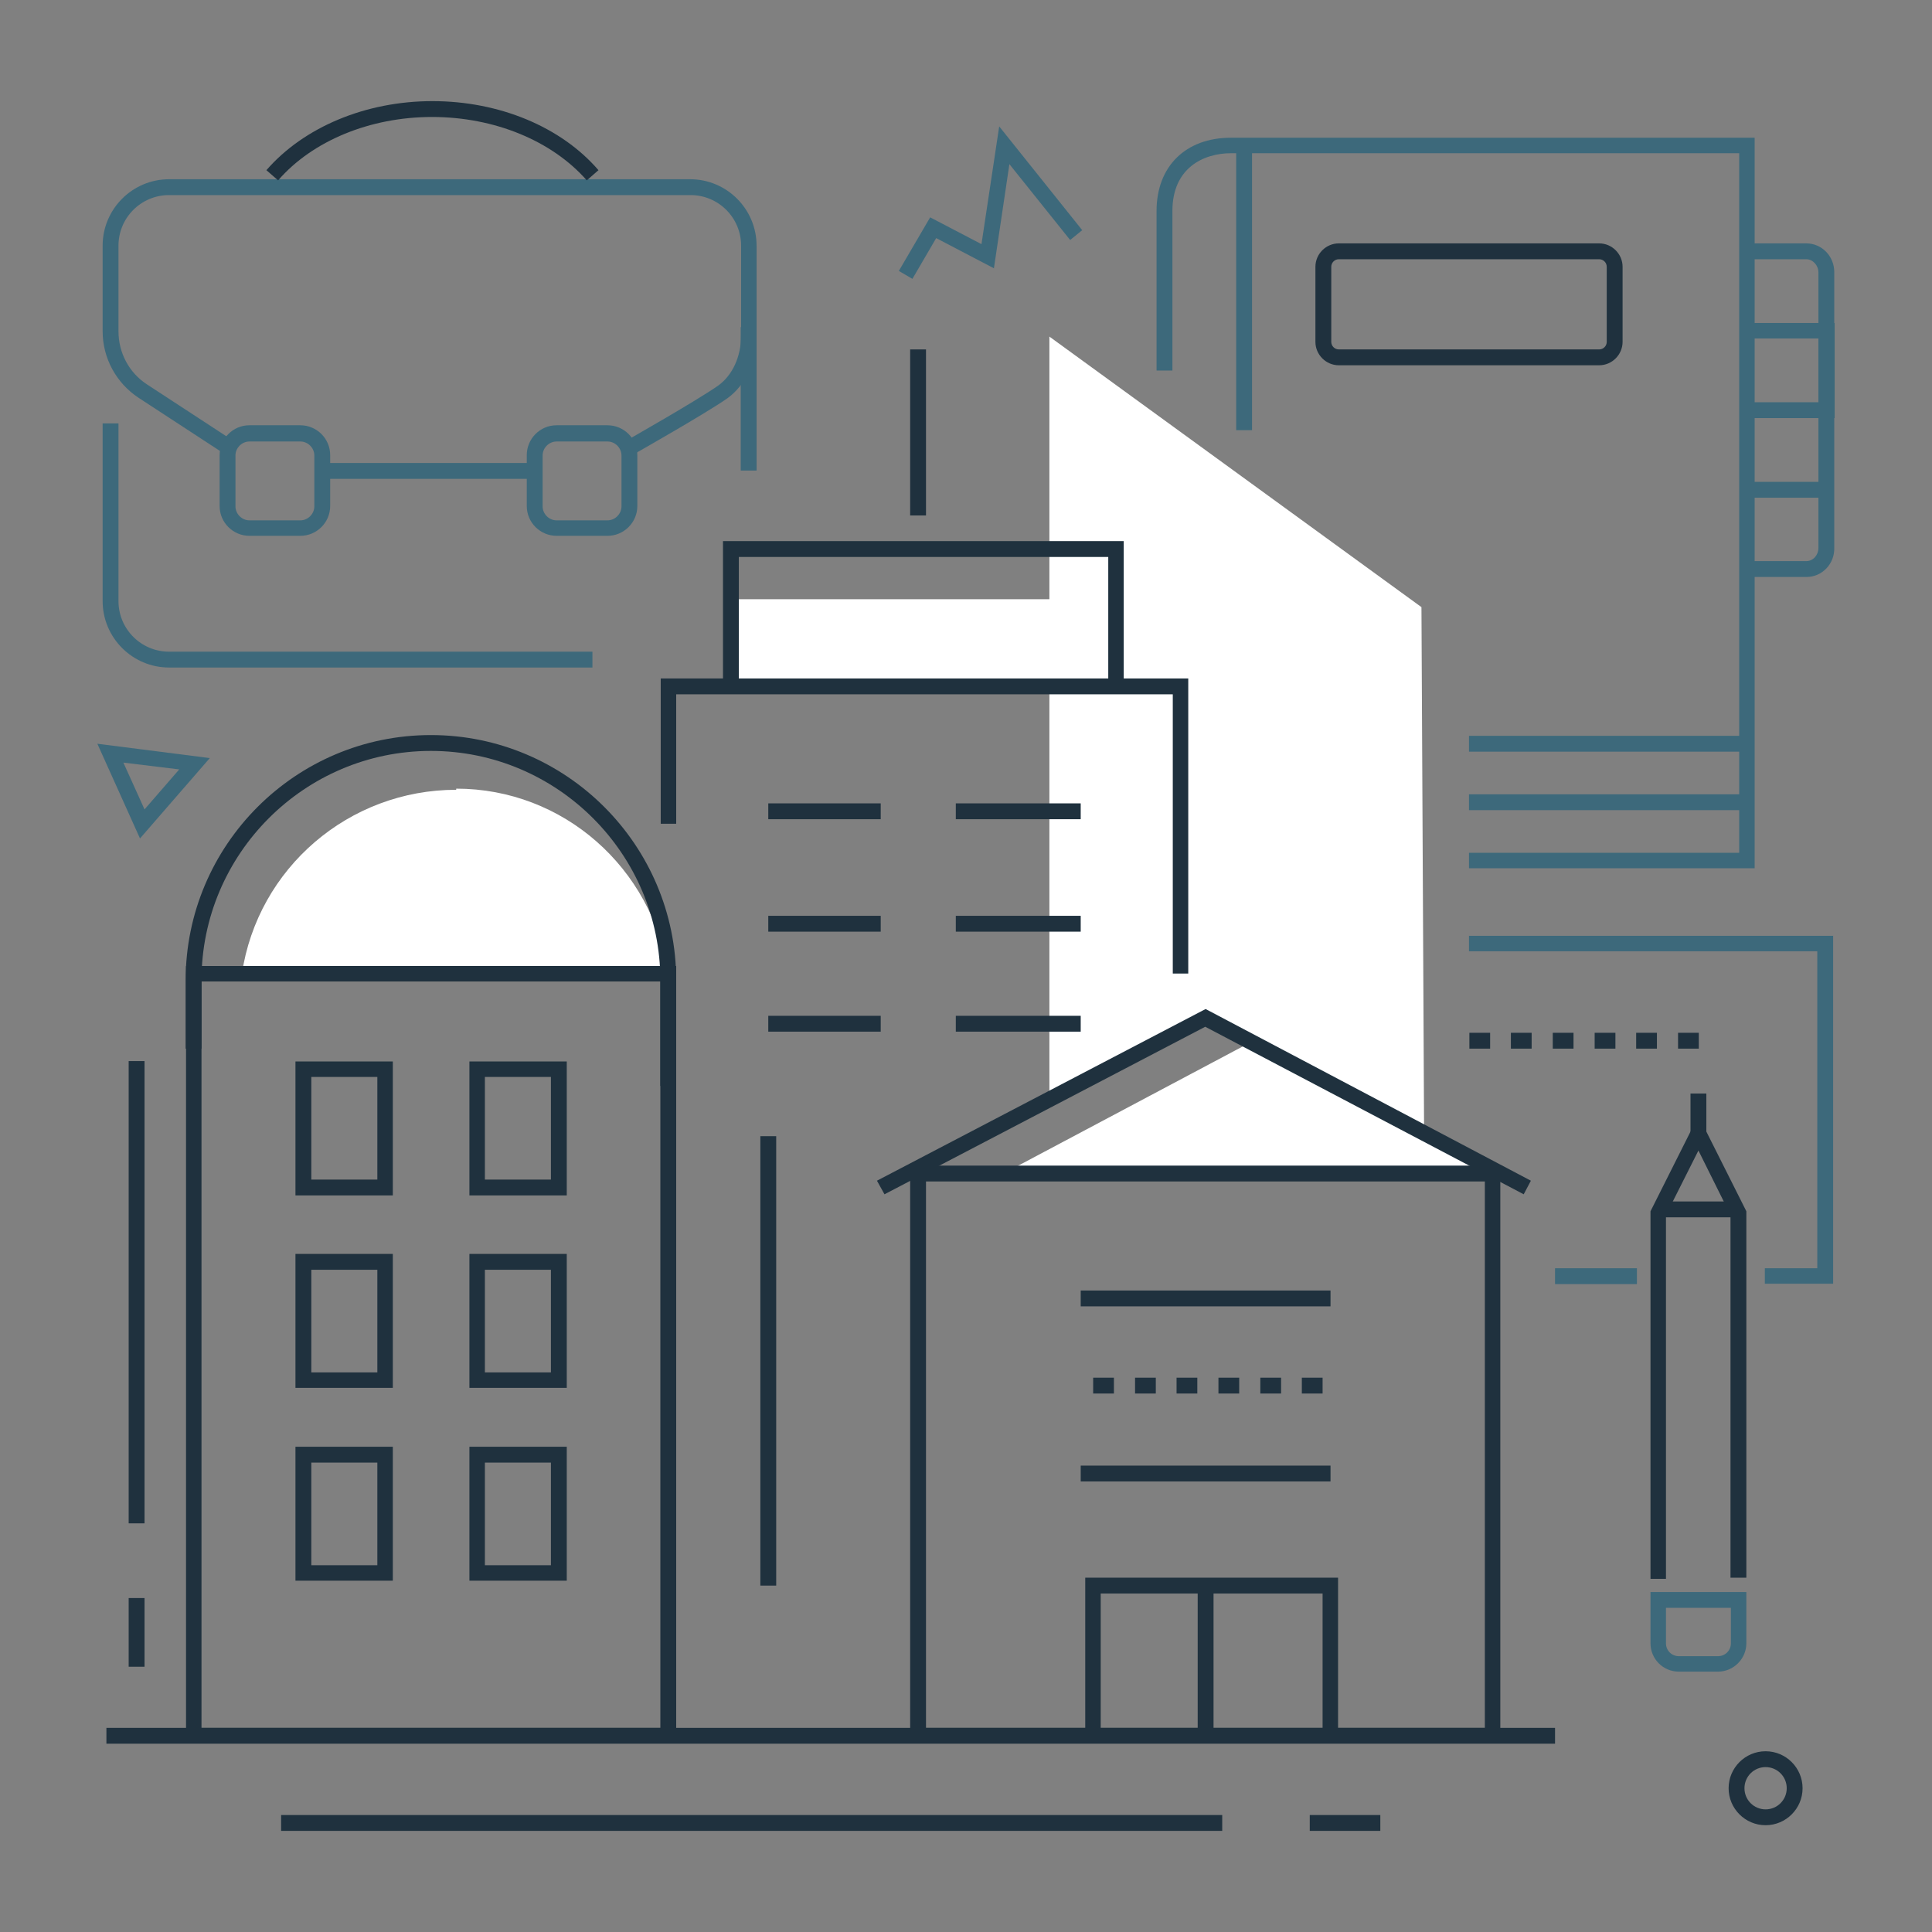 <svg xmlns="http://www.w3.org/2000/svg" xmlns:xlink="http://www.w3.org/1999/xlink" id="Capa_1" x="0px" y="0px" viewBox="0 0 512 512" style="enable-background:new 0 0 512 512;" xml:space="preserve"><rect x="0" y="0" width="512" height="512" fill="#808080" stroke="none"/><style type="text/css">	.st0{fill:#3D697B;}	.st1{fill:#1F313E;}	.st2{fill:#FFFFFF;}</style><g>	<g>		<polygon class="st0" points="241.8,73.9 238.2,71.8 246.5,57.6 260.1,64.7 264.8,33.5 286.8,61 283.6,63.6 267.5,43.5 263.4,71.1    248.1,63.1   "></polygon>	</g>	<g>		<path class="st1" d="M467.9,483.7c-5.4,0-9.8-4.4-9.8-9.8c0-5.4,4.4-9.8,9.8-9.8c5.4,0,9.8,4.4,9.8,9.8   C477.7,479.3,473.3,483.7,467.9,483.7z M467.9,468.3c-3.1,0-5.6,2.5-5.6,5.6c0,3.1,2.5,5.6,5.6,5.6c3.1,0,5.6-2.5,5.6-5.6   C473.5,470.8,471,468.3,467.9,468.3z"></path>	</g>	<g>		<path class="st0" d="M37.1,222.2l-11.3-25.1l29.8,3.8L37.1,222.2z M32.7,202.1l5.6,12.4l9.2-10.6L32.7,202.1z"></path>	</g>	<g>		<rect x="193.7" y="158.8" class="st2" width="92.7" height="23.1"></rect>		<path class="st2" d="M177.1,258c-4.2-28-27.8-49-56.2-49v0.3c-28.4,0-52.6,20.7-56.8,48.8H177.1z"></path>		<polygon class="st2" points="319.4,269.7 377.4,300.3 376.7,160.9 278.1,89.2 278.1,116.6 278.1,291.3   "></polygon>		<polygon class="st2" points="265.9,311 332.2,275.8 395.6,311   "></polygon>		<g>			<path class="st1" d="M179.2,462H49.3V256h129.9V462z M53.4,457.9h121.6V260.1H53.4V457.9z"></path>		</g>		<g>			<path class="st1" d="M179.2,287.8h-4.2v-28c0-33.5-27.3-60.8-60.8-60.8c-33.5,0-60.8,27.3-60.8,60.8v18.1h-4.2v-18.1    c0-35.8,29.1-65,65-65c35.8,0,65,29.1,65,65V287.8z"></path>		</g>		<g>			<polygon class="st1" points="314.9,258 310.8,258 310.8,184 179.2,184 179.2,218.3 175.1,218.3 175.1,179.8 314.9,179.8    "></polygon>		</g>		<g>			<polygon class="st1" points="297.8,181.9 293.7,181.9 293.7,147.6 195.8,147.6 195.8,181.9 191.6,181.9 191.6,143.4 297.8,143.4        "></polygon>		</g>		<g>			<path class="st1" d="M397.6,462H241.2V308.9h156.4V462z M245.4,457.9h148.1V313.1H245.4V457.9z"></path>		</g>		<g>			<rect x="28.2" y="457.9" class="st1" width="383.9" height="4.2"></rect>		</g>		<g>			<rect x="74.5" y="481" class="st1" width="249.4" height="4.2"></rect>		</g>		<g>			<rect x="347.1" y="481" class="st1" width="18.7" height="4.2"></rect>		</g>		<g>			<polygon class="st1" points="354.6,459.9 350.5,459.9 350.5,422.3 291.7,422.3 291.7,459.9 287.6,459.9 287.6,418.1 354.6,418.1        "></polygon>		</g>		<g>			<rect x="286.4" y="388.4" class="st1" width="66.2" height="4.2"></rect>		</g>		<g>			<path class="st1" d="M350.5,369.3H345v-4.2h5.5V369.3z M339.5,369.3h-5.5v-4.2h5.5V369.3z M328.4,369.3h-5.5v-4.2h5.5V369.3z     M317.3,369.3h-5.5v-4.2h5.5V369.3z M306.3,369.3h-5.5v-4.2h5.5V369.3z M295.2,369.3h-5.5v-4.2h5.5V369.3z"></path>		</g>		<g>			<rect x="286.4" y="342" class="st1" width="66.2" height="4.2"></rect>		</g>		<g>			<rect x="317.4" y="420.2" class="st1" width="4.2" height="39.7"></rect>		</g>		<g>			<rect x="253.3" y="212.9" class="st1" width="33.1" height="4.2"></rect>		</g>		<g>			<rect x="203.6" y="212.9" class="st1" width="29.8" height="4.2"></rect>		</g>		<g>			<rect x="253.3" y="242.7" class="st1" width="33.1" height="4.2"></rect>		</g>		<g>			<rect x="203.6" y="242.7" class="st1" width="29.8" height="4.2"></rect>		</g>		<g>			<rect x="253.3" y="269.2" class="st1" width="33.1" height="4.2"></rect>		</g>		<g>			<rect x="203.6" y="269.2" class="st1" width="29.8" height="4.2"></rect>		</g>		<g>			<rect x="201.5" y="301.1" class="st1" width="4.2" height="119.1"></rect>		</g>		<g>			<polygon class="st1" points="234.4,316.5 232.4,312.9 319.5,267.4 405.7,312.9 403.8,316.5 319.4,272.1    "></polygon>		</g>		<g>			<rect x="34.1" y="423.5" class="st1" width="4.2" height="18.2"></rect>		</g>		<g>			<rect x="34.1" y="281.2" class="st1" width="4.2" height="122.5"></rect>		</g>		<g>			<rect x="241.2" y="92.6" class="st1" width="4.2" height="44"></rect>		</g>		<g>			<g>				<path class="st1" d="M104.1,316.8H78.3v-35.5h25.8V316.8z M82.5,312.6H100v-27.2H82.5V312.6z"></path>			</g>			<g>				<path class="st1" d="M150.2,316.8h-25.8v-35.5h25.8V316.8z M128.5,312.6H146v-27.2h-17.5V312.6z"></path>			</g>			<g>				<path class="st1" d="M104.1,367.8H78.3v-35.5h25.8V367.8z M82.5,363.7H100v-27.2H82.5V363.7z"></path>			</g>			<g>				<path class="st1" d="M150.2,367.8h-25.8v-35.5h25.8V367.8z M128.5,363.7H146v-27.2h-17.5V363.7z"></path>			</g>			<g>				<path class="st1" d="M104.1,418.9H78.3v-35.5h25.8V418.9z M82.5,414.8H100v-27.2H82.5V414.8z"></path>			</g>			<g>				<path class="st1" d="M150.2,418.9h-25.8v-35.5h25.8V418.9z M128.5,414.8H146v-27.2h-17.5V414.8z"></path>			</g>		</g>	</g>	<g>		<g>			<path class="st0" d="M478.8,152.9H463v-4.2h15.7c1.8,0,3.2-1.6,3.2-3.5V72.2c0-1.9-1.5-3.5-3.2-3.5H463v-4.2h15.7    c4.1,0,7.4,3.4,7.4,7.6v73.1C486.2,149.5,482.8,152.9,478.8,152.9z"></path>		</g>		<g>			<polygon class="st0" points="486.2,110.8 463,110.8 463,106.6 482,106.6 482,89.7 463,89.7 463,85.6 486.2,85.6    "></polygon>		</g>		<g>			<rect x="463" y="127.7" class="st0" width="21.1" height="4.2"></rect>		</g>		<g>			<path class="st0" d="M465.1,230.1h-75.8V226h71.6V40.6H326.3c-7.5,0-15.6,4-15.6,15.3v42.3h-4.2V55.9c0-11.8,7.7-19.4,19.7-19.4    h138.8V230.1z"></path>		</g>		<g>			<path class="st1" d="M423.8,96.8h-69c-3.4,0-6.2-2.8-6.2-6.2V70.7c0-3.4,2.8-6.2,6.2-6.2h69c3.4,0,6.2,2.8,6.2,6.2v19.9    C430,94,427.2,96.8,423.8,96.8z M354.8,68.7c-1.1,0-2,0.9-2,2v19.9c0,1.1,0.9,2,2,2h69c1.1,0,2-0.9,2-2V70.7c0-1.1-0.9-2-2-2    H354.8z"></path>		</g>		<g>			<rect x="327.6" y="38.5" class="st0" width="4.2" height="75.5"></rect>		</g>		<g>			<rect x="389.3" y="195" class="st0" width="73.7" height="4.2"></rect>		</g>		<g>			<rect x="389.3" y="210.5" class="st0" width="73.7" height="4.2"></rect>		</g>	</g>	<g>		<g>			<g>				<path class="st0" d="M157,176.9H44.8c-9.7,0-17.6-7.9-17.6-17.6v-47.1h4.2v47.1c0,7.4,6,13.4,13.4,13.4H157V176.9z"></path>			</g>			<g>				<rect x="196.3" y="86.7" class="st0" width="4.2" height="38"></rect>			</g>			<g>				<rect x="85.6" y="122.7" class="st0" width="56.4" height="4.2"></rect>			</g>			<g>				<path class="st0" d="M168.1,120.3l-2-3.6c0.2-0.1,18.5-10.5,24.2-14.5c3.8-2.7,6.1-7.7,6.1-13.3V65.1c0-7.4-6-13.4-13.4-13.4     H44.8c-7.4,0-13.4,6-13.4,13.4v22.7c0,5.7,2.8,11,7.6,14.1l22.8,14.9l-2.3,3.5l-22.8-14.9c-5.9-3.9-9.5-10.5-9.5-17.6V65.1     c0-9.7,7.9-17.6,17.6-17.6h138.1c9.7,0,17.6,7.9,17.6,17.6v23.8c0,6.9-2.9,13.2-7.8,16.7C186.8,109.7,168.8,119.9,168.1,120.3z"></path>			</g>			<g>				<path class="st1" d="M73.7,47.8l-3.1-2.7c9.9-11.4,26.3-18.3,44-18.3c17.7,0,34.1,6.8,44,18.3l-3.1,2.7     C146.3,37.3,131,31,114.5,31C98.1,31,82.8,37.3,73.7,47.8z"></path>			</g>		</g>		<g>			<path class="st0" d="M79.6,142H66.1c-4.3,0-7.9-3.5-7.9-7.9v-13.5c0-4.3,3.5-7.9,7.9-7.9h13.5c4.3,0,7.9,3.5,7.9,7.9v13.5    C87.5,138.5,83.9,142,79.6,142z M66.1,117c-2,0-3.7,1.7-3.7,3.7v13.5c0,2,1.7,3.7,3.7,3.7h13.5c2,0,3.7-1.7,3.7-3.7v-13.5    c0-2-1.7-3.7-3.7-3.7H66.1z"></path>		</g>		<g>			<path class="st0" d="M161,142h-13.5c-4.3,0-7.9-3.5-7.9-7.9v-13.5c0-4.3,3.5-7.9,7.9-7.9H161c4.3,0,7.9,3.5,7.9,7.9v13.5    C168.9,138.5,165.3,142,161,142z M147.5,117c-2,0-3.7,1.7-3.7,3.7v13.5c0,2,1.7,3.7,3.7,3.7H161c2,0,3.7-1.7,3.7-3.7v-13.5    c0-2-1.7-3.7-3.7-3.7H147.5z"></path>		</g>	</g>	<g>		<g>			<g>				<path class="st0" d="M455.3,443h-10.4c-4.2,0-7.5-3.4-7.5-7.5v-13.6h25.4v13.6C462.8,439.6,459.4,443,455.3,443z M441.5,426.1     v9.4c0,1.9,1.5,3.4,3.4,3.4h10.4c1.9,0,3.4-1.5,3.4-3.4v-9.4H441.5z"></path>			</g>			<g>				<polygon class="st1" points="441.5,418.4 437.4,418.4 437.4,321 450.1,295.7 462.8,321 462.8,418.1 458.6,418.1 458.6,322      450.1,304.9 441.5,322     "></polygon>			</g>			<g>				<rect x="448" y="289.8" class="st1" width="4.2" height="13.2"></rect>			</g>		</g>		<g>			<polygon class="st0" points="485.8,340.2 467.7,340.2 467.7,336.1 481.6,336.1 481.6,252.1 389.3,252.1 389.3,248 485.8,248        "></polygon>		</g>		<g>			<rect x="412.1" y="336.1" class="st0" width="21.7" height="4.2"></rect>		</g>		<g>			<rect x="439.9" y="318.4" class="st1" width="20.3" height="4.2"></rect>		</g>		<g>			<path class="st1" d="M450.2,277.9h-5.5v-4.2h5.5V277.9z M439.1,277.9h-5.5v-4.2h5.5V277.9z M428.1,277.9h-5.5v-4.2h5.5V277.9z     M417,277.9h-5.5v-4.2h5.5V277.9z M405.9,277.9h-5.5v-4.2h5.5V277.9z M394.9,277.9h-5.5v-4.2h5.5V277.9z"></path>		</g>	</g></g></svg>